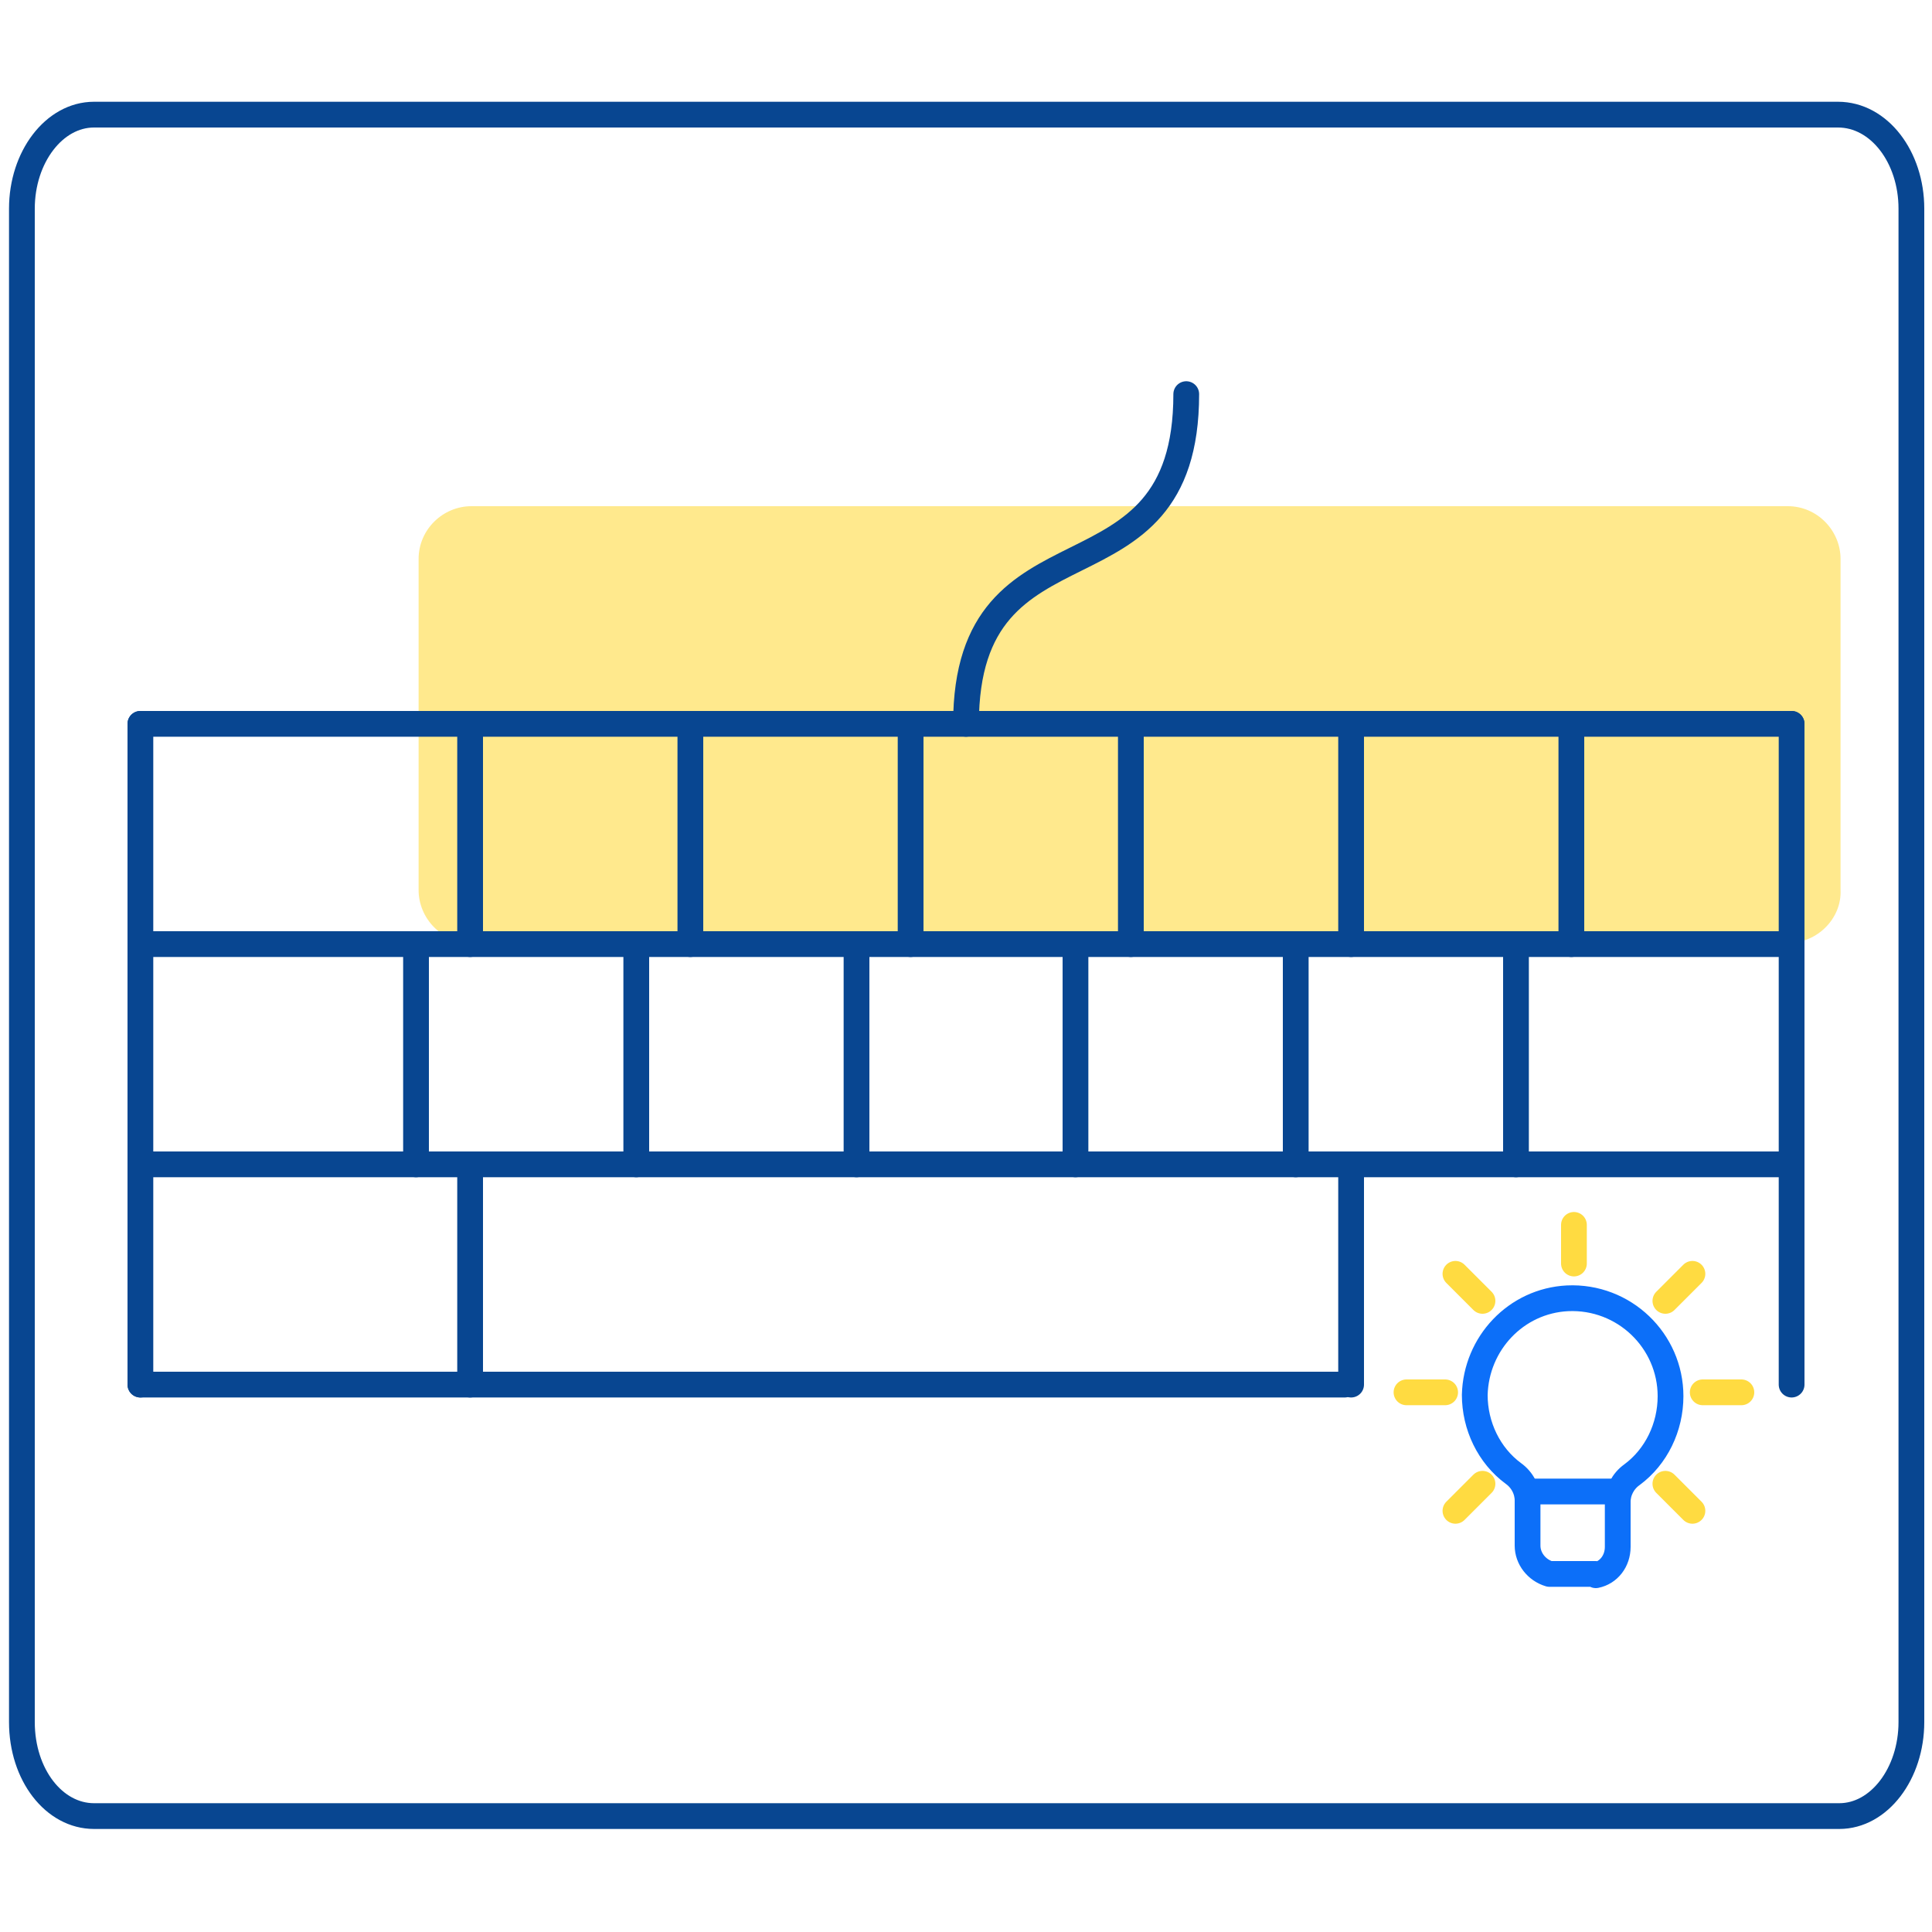 <?xml version="1.0" encoding="utf-8"?>
<!-- Generator: Adobe Illustrator 27.1.1, SVG Export Plug-In . SVG Version: 6.00 Build 0)  -->
<svg version="1.1" id="Warstwa_1" xmlns="http://www.w3.org/2000/svg" xmlns:xlink="http://www.w3.org/1999/xlink" x="0px" y="0px"
	 viewBox="0 0 150 150" style="enable-background:new 0 0 150 150;" xml:space="preserve">
<style type="text/css">
	.st0{opacity:0.6;fill:#FFDB41;enable-background:new    ;}
	.st1{fill:none;stroke:#084691;stroke-width:2;stroke-linecap:round;stroke-linejoin:round;}
	.st2{fill:none;stroke:#0C6FF9;stroke-width:2;stroke-linecap:round;stroke-linejoin:round;}
	.st3{fill:none;stroke:#FFDB41;stroke-width:2;stroke-linecap:round;stroke-linejoin:round;}
</style>
<path class="st0" d="M138.9,73.2H36.6c-2.3,0-4.1-1.9-4.1-4.1V43.4c0-2.3,1.9-4.1,4.1-4.1h102.2c2.3,0,4.1,1.9,4.1,4.1v25.7
	C143,71.3,141.1,73.2,138.9,73.2z"/>
<path class="st1" d="M142.7,8.9H7.3c-3.1,0-5.6,3.3-5.6,7.3v117.5c0,4.1,2.5,7.3,5.6,7.3h135.5c3.1,0,5.6-3.3,5.6-7.3V16.2
	C148.4,12.2,145.9,8.9,142.7,8.9z"/>
<g>
	<line class="st1" x1="10.9" y1="56.2" x2="139.1" y2="56.2"/>
	<path class="st1" d="M10.9,107.5c31.2,0,62.3,0,93.5,0"/>
	<line class="st1" x1="10.9" y1="56.2" x2="10.9" y2="107.5"/>
	<line class="st1" x1="139.1" y1="56.2" x2="139.1" y2="107.5"/>
	<line class="st1" x1="10.9" y1="90.4" x2="139.1" y2="90.4"/>
	<line class="st1" x1="10.9" y1="73.3" x2="139.1" y2="73.3"/>
	<line class="st1" x1="36.5" y1="90.4" x2="36.5" y2="107.5"/>
	<line class="st1" x1="104.9" y1="90.4" x2="104.9" y2="107.5"/>
	<path class="st1" d="M75,56.2c0-17.1,17.1-8.5,17.1-25.6"/>
	<line class="st1" x1="32.3" y1="73.3" x2="32.3" y2="90.4"/>
	<line class="st1" x1="49.4" y1="73.3" x2="49.4" y2="90.4"/>
	<line class="st1" x1="66.5" y1="73.3" x2="66.5" y2="90.4"/>
	<line class="st1" x1="83.5" y1="73.3" x2="83.5" y2="90.4"/>
	<line class="st1" x1="100.6" y1="73.3" x2="100.6" y2="90.4"/>
	<line class="st1" x1="117.7" y1="73.3" x2="117.7" y2="90.4"/>
	<line class="st1" x1="36.5" y1="56.2" x2="36.5" y2="73.3"/>
	<line class="st1" x1="53.6" y1="56.2" x2="53.6" y2="73.3"/>
	<line class="st1" x1="70.7" y1="56.2" x2="70.7" y2="73.3"/>
	<line class="st1" x1="87.8" y1="56.2" x2="87.8" y2="73.3"/>
	<line class="st1" x1="104.9" y1="56.2" x2="104.9" y2="73.3"/>
	<line class="st1" x1="122" y1="56.2" x2="122" y2="73.3"/>
</g>
<g>
	<line class="st2" x1="118.8" y1="115.8" x2="125.5" y2="115.8"/>
	<path class="st2" d="M123.9,122.3c1-0.2,1.7-1.1,1.7-2.2v-3.5c0-0.8,0.4-1.6,1.1-2.1c1.9-1.4,3-3.7,3-6.1c0-4.3-3.6-7.8-8-7.6
		c-4,0.2-7.1,3.5-7.2,7.5c0,2.4,1.1,4.7,3,6.1c0.7,0.5,1.1,1.3,1.1,2.1v3.5c0,1,0.7,1.9,1.7,2.2H123.9z"/>
	<g>
		<g>
			<line class="st3" x1="109.2" y1="108.1" x2="112.2" y2="108.1"/>
			<line class="st3" x1="132.2" y1="108.1" x2="135.2" y2="108.1"/>
		</g>
		<g>
			<line class="st3" x1="113" y1="117.3" x2="115.1" y2="115.2"/>
			<line class="st3" x1="129.3" y1="101" x2="131.4" y2="98.9"/>
		</g>
		<line class="st3" x1="122.2" y1="98.1" x2="122.2" y2="95.1"/>
		<g>
			<line class="st3" x1="131.4" y1="117.3" x2="129.3" y2="115.2"/>
			<line class="st3" x1="115.1" y1="101" x2="113" y2="98.9"/>
		</g>
	</g>
</g>
</svg>
